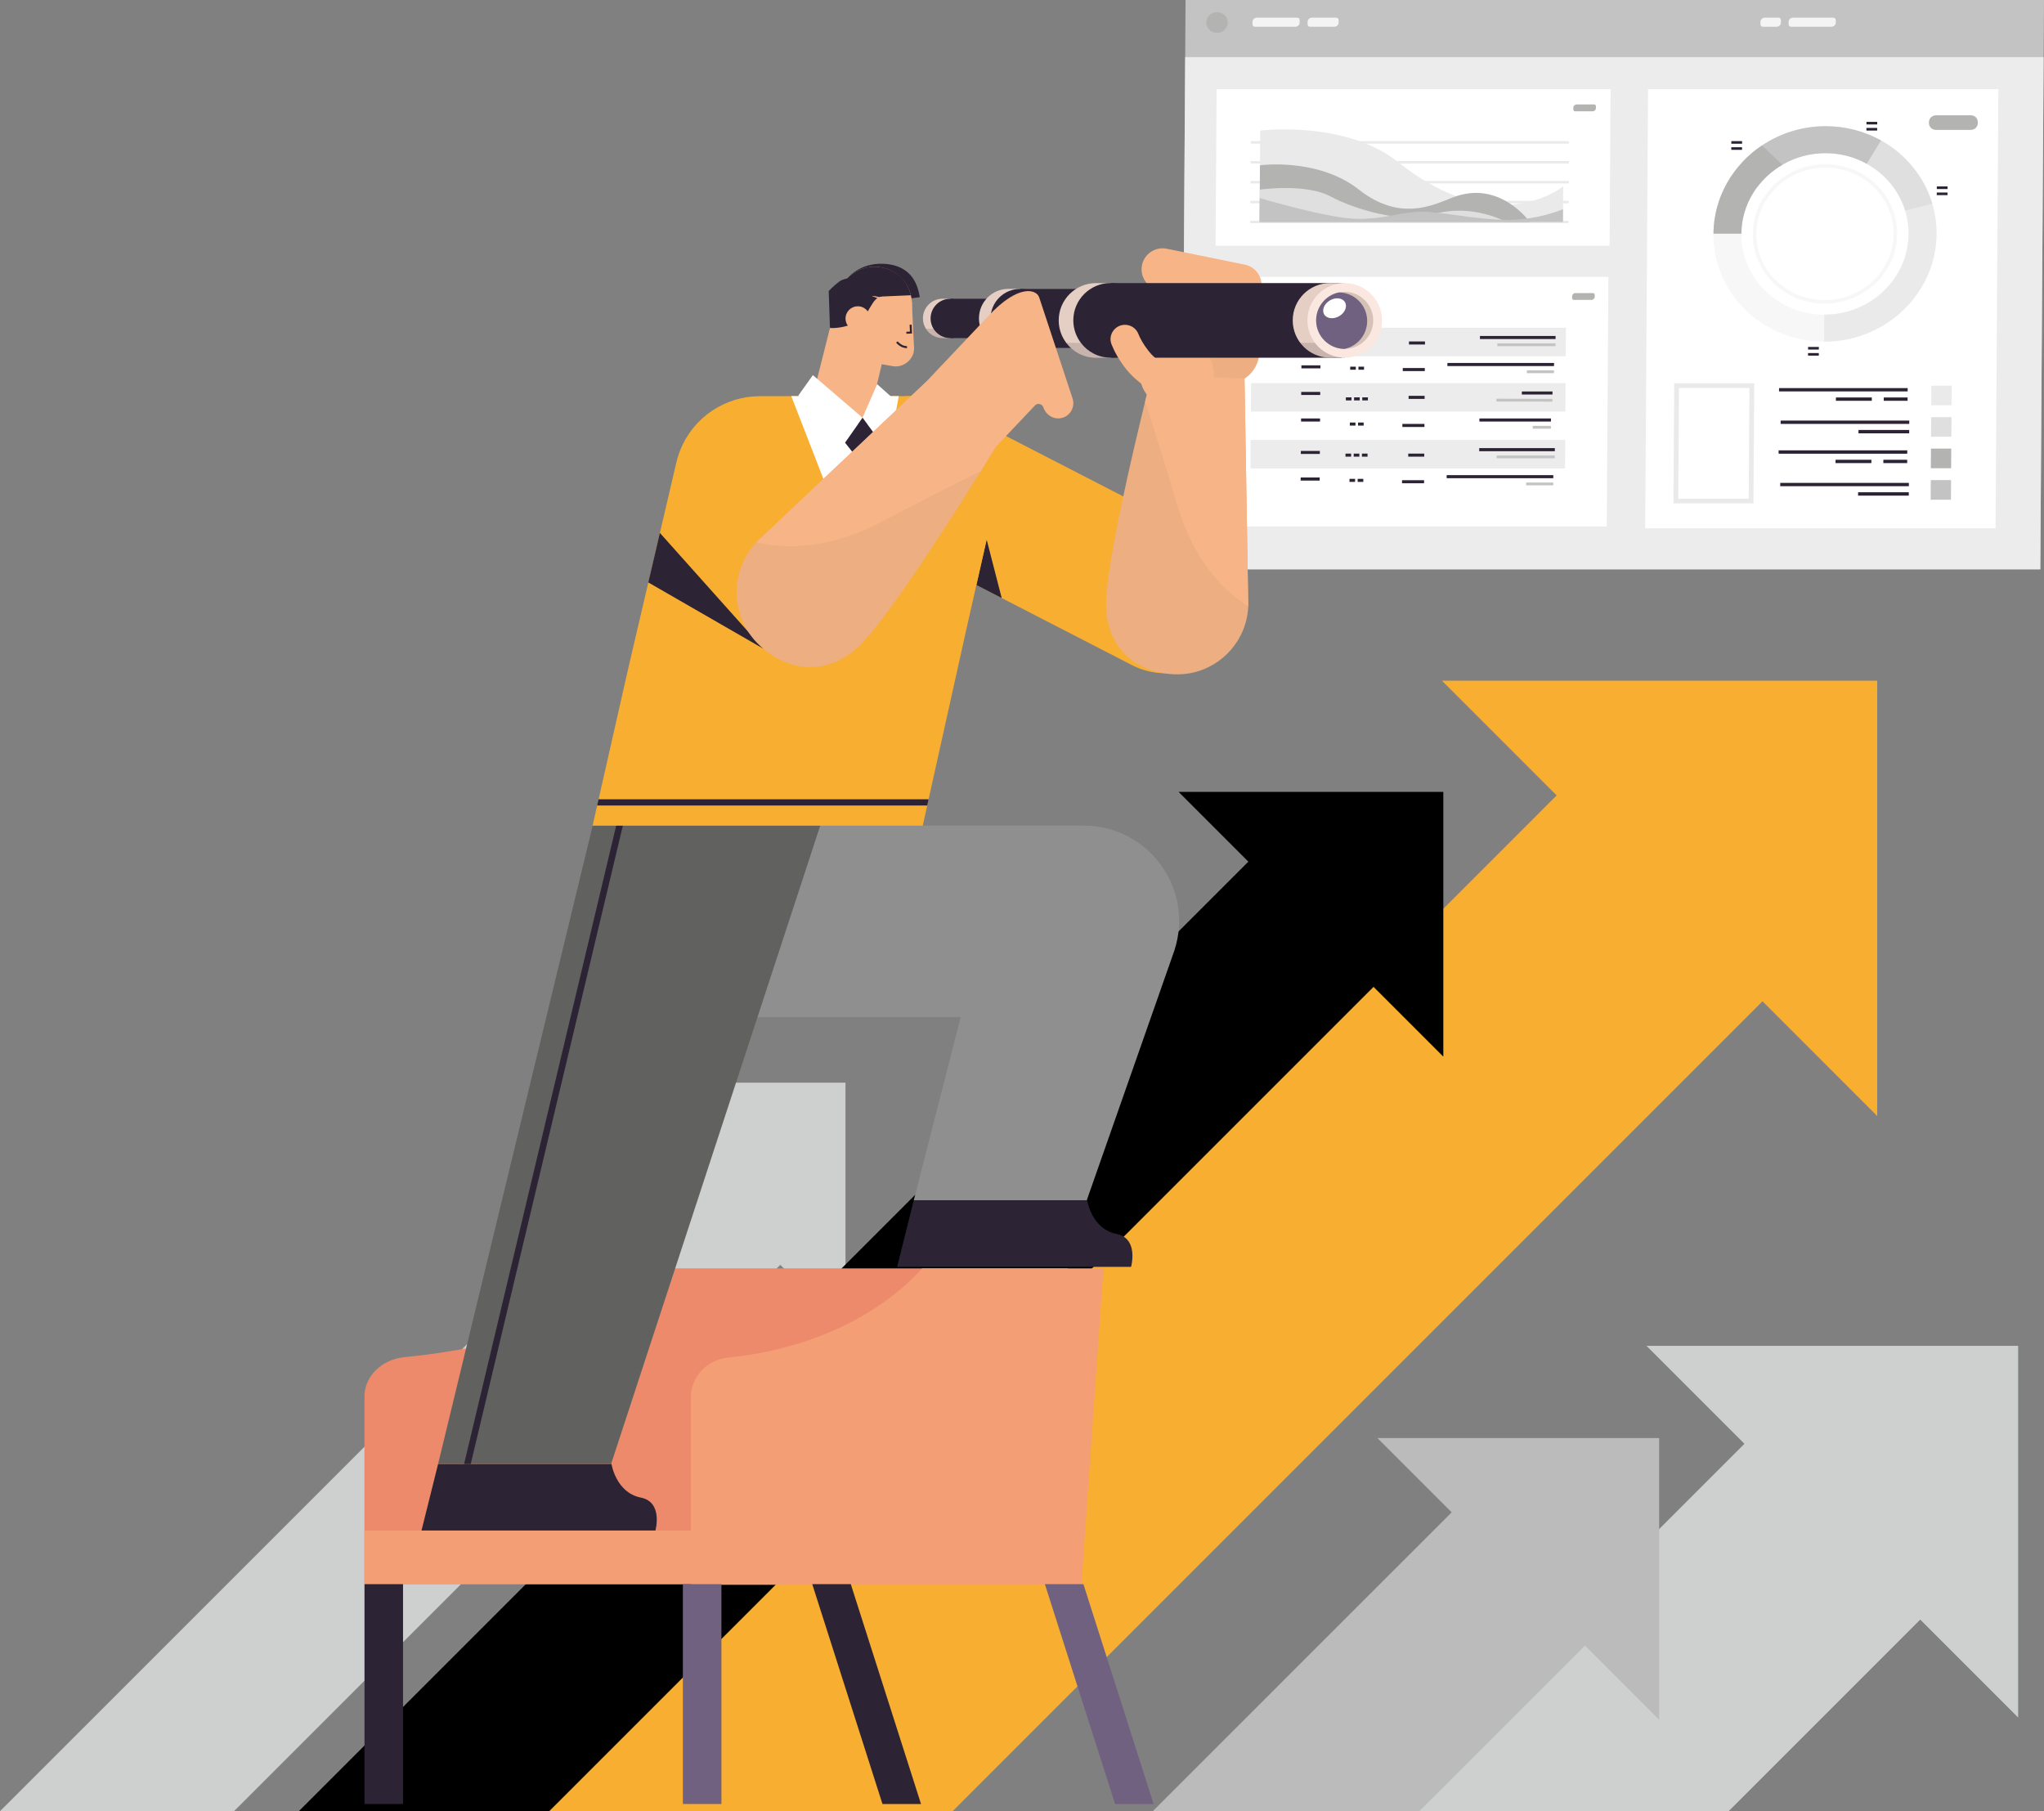 <svg xmlns="http://www.w3.org/2000/svg" viewBox="0 0 459.28 406.97"><rect x="0" y="0" width="459.28" height="406.97" fill="#808080" stroke="none"/><defs><style>.cls-1{fill:#f4f4f4;}.cls-2{fill:#fff;}.cls-3{fill:#fae7e0;}.cls-4{isolation:isolate;}.cls-5,.cls-6{fill:#2c2334;}.cls-7{fill:#f8ae31;}.cls-8{fill:#b3b3b2;}.cls-9{fill:#c4c3c3;}.cls-10{fill:#ec8a6b;}.cls-11{opacity:.4;}.cls-12{fill:#d4d4d4;}.cls-13{fill:#8f8f8f;}.cls-14{fill:#e5cec4;}.cls-15{fill:#eaeaea;}.cls-16{fill:#f39e75;}.cls-6{opacity:.16;}.cls-17{fill:#616160;}.cls-18{fill:#f0f1f1;}.cls-19{fill:#d6c1b7;}.cls-20{fill:#edae81;}.cls-21{fill:#f7b486;}.cls-22{fill:#edecec;}.cls-23{mix-blend-mode:overlay;opacity:.7;}.cls-24{fill:#716180;}.cls-25{fill:#dfdfdf;}</style></defs><g class="cls-4"><g id="Warstwa_2"><g id="Warstwa_1-2"><polygon class="cls-9" points="265.56 127.92 458.45 127.92 459.28 0 266.39 0 265.56 127.92"></polygon><polygon class="cls-22" points="459.19 12.83 266.31 12.83 265.56 127.92 458.45 127.92 459.19 12.83"></polygon><path class="cls-8" d="m271.05,5.06c0,1.29,1.07,2.33,2.4,2.33s2.42-1.04,2.43-2.33c0-1.29-1.07-2.33-2.4-2.33s-2.42,1.04-2.43,2.33Z"></path><polygon class="cls-2" points="369.67 118.7 448.39 118.7 449.03 20.03 370.31 20.03 369.67 118.7"></polygon><g class="cls-11"><path class="cls-15" d="m385,52.52c-.11,13.35,11.04,24.22,24.86,24.25,13.82.02,25.16-10.81,25.27-24.16.11-13.35-11.04-24.22-24.86-24.25-13.82-.02-25.16,10.81-25.27,24.16Zm6.28.01c.08-10,8.58-18.13,18.94-18.11,10.36.02,18.72,8.17,18.63,18.18-.08,10-8.58,18.13-18.94,18.11-10.36-.02-18.72-8.17-18.63-18.18Z"></path></g><path class="cls-15" d="m385,52.51h6.28c.03-3.94,1.37-7.59,3.62-10.56,1.5-1.98,3.4-3.66,5.58-4.93,2.85-1.66,6.18-2.61,9.74-2.6,2.39,0,4.66.44,6.75,1.23.86.32,1.69.71,2.49,1.15,4.12,2.27,7.25,6.02,8.62,10.5.52,1.67.79,3.45.77,5.3-.08,10-8.58,18.13-18.94,18.1l-.05,6.07c13.82.02,25.16-10.81,25.27-24.16.02-2.37-.31-4.65-.96-6.82-1.79-6.06-5.99-11.15-11.53-14.23-.9-.5-1.83-.94-2.79-1.33-2.95-1.2-6.19-1.86-9.59-1.87-5.32-.01-10.28,1.59-14.36,4.33-1.65,1.1-3.16,2.39-4.49,3.83-3.94,4.26-6.36,9.86-6.41,15.99Z"></path><path class="cls-25" d="m416.97,35.65c.86.32,1.69.71,2.49,1.15,4.12,2.27,7.25,6.02,8.62,10.5l6.09-1.51c-1.79-6.06-5.99-11.15-11.53-14.23-.9-.5-1.83-.94-2.79-1.33l-2.89,5.42Z"></path><path class="cls-9" d="m391.41,36.52l3.49,5.43c1.5-1.98,3.4-3.66,5.58-4.93,2.85-1.66,6.18-2.61,9.74-2.6,3.36,0,6.52.87,9.24,2.38l3.19-5.24c-3.64-2.03-7.87-3.19-12.37-3.2-5.32-.01-10.28,1.59-14.36,4.33-1.65,1.1-3.16,2.39-4.49,3.83Z"></path><g class="cls-11"><path class="cls-15" d="m393.85,52.53c-.07,8.63,7.14,15.67,16.08,15.69,8.94.02,16.28-7,16.35-15.63.07-8.63-7.14-15.67-16.08-15.69-8.94-.02-16.28,7-16.35,15.63Zm.8,0c.07-8.21,7.04-14.87,15.54-14.85,8.5.02,15.36,6.7,15.29,14.91-.07,8.21-7.04,14.87-15.54,14.85-8.5-.02-15.36-6.7-15.29-14.91Z"></path></g><path class="cls-8" d="m385,52.51h6.28c.05-6.56,3.74-12.32,9.2-15.49l-4.57-4.33c-6.53,4.36-10.84,11.62-10.9,19.82Z"></path><polygon class="cls-9" points="433.81 112.28 438.37 112.28 438.4 107.88 433.84 107.88 433.81 112.28"></polygon><polygon class="cls-8" points="433.85 105.21 438.41 105.21 438.44 100.8 433.88 100.8 433.85 105.21"></polygon><polygon class="cls-25" points="433.9 98.13 438.46 98.13 438.49 93.73 433.93 93.73 433.9 98.13"></polygon><polygon class="cls-15" points="433.95 91.06 438.5 91.06 438.53 86.66 433.97 86.66 433.95 91.06"></polygon><path class="cls-8" d="m435,29.19h7.82c.87,0,1.58-.68,1.59-1.52v-.25c0-.84-.7-1.52-1.57-1.52h-7.82c-.87,0-1.58.68-1.59,1.52v.25c0,.84.7,1.52,1.57,1.52Z"></path><polygon class="cls-5" points="435.19 42.48 437.61 42.48 437.61 41.89 435.2 41.89 435.19 42.48"></polygon><polygon class="cls-5" points="435.18 43.85 437.6 43.85 437.6 43.26 435.19 43.26 435.18 43.85"></polygon><polygon class="cls-5" points="406.27 78.54 408.68 78.54 408.69 77.96 406.27 77.96 406.27 78.54"></polygon><polygon class="cls-5" points="406.26 79.91 408.68 79.91 408.68 79.33 406.26 79.33 406.26 79.91"></polygon><polygon class="cls-5" points="419.39 27.96 421.8 27.96 421.81 27.38 419.39 27.38 419.39 27.96"></polygon><polygon class="cls-5" points="419.38 29.33 421.79 29.33 421.8 28.75 419.38 28.75 419.38 29.33"></polygon><polygon class="cls-5" points="389.02 32.3 391.44 32.3 391.44 31.71 389.03 31.71 389.02 32.3"></polygon><polygon class="cls-5" points="389.01 33.67 391.43 33.67 391.43 33.08 389.02 33.08 389.01 33.67"></polygon><polygon class="cls-2" points="273.14 55.22 361.67 55.22 361.9 20.03 273.37 20.03 273.14 55.22"></polygon><polygon class="cls-2" points="272.5 118.3 361.03 118.3 361.4 62.22 272.87 62.22 272.5 118.3"></polygon><path class="cls-8" d="m353.92,25.01h3.94c.4,0,.73-.32.74-.71v-.38c0-.27-.15-.45-.4-.45h-3.94c-.4,0-.73.32-.74.71v.38c0,.27.15.45.4.45Z"></path><path class="cls-8" d="m353.65,67.39h3.94c.4,0,.73-.32.74-.71v-.38c0-.27-.15-.45-.4-.45h-3.94c-.4,0-.73.32-.74.71v.38c0,.27.15.45.4.45Z"></path><polygon class="cls-22" points="281.15 80.05 351.82 80.05 351.86 73.65 281.19 73.65 281.15 80.05"></polygon><polygon class="cls-22" points="281.07 92.48 351.74 92.48 351.78 86.08 281.11 86.08 281.07 92.48"></polygon><polygon class="cls-5" points="332.54 76.18 349.53 76.18 349.53 75.49 332.54 75.49 332.54 76.18"></polygon><polygon class="cls-9" points="336.45 77.78 349.52 77.78 349.52 77.15 336.45 77.15 336.45 77.78"></polygon><polygon class="cls-5" points="325.22 82.25 349.18 82.25 349.19 81.56 325.23 81.56 325.22 82.25"></polygon><polygon class="cls-9" points="343.07 83.85 349.17 83.85 349.18 83.22 343.08 83.22 343.07 83.85"></polygon><polygon class="cls-5" points="341.95 88.65 348.84 88.65 348.84 87.96 341.96 87.96 341.95 88.65"></polygon><polygon class="cls-9" points="348.82 90.25 348.83 89.62 336.24 89.59 336.24 90.22 348.82 90.25"></polygon><polygon class="cls-5" points="332.42 94.72 348.49 94.72 348.5 94.03 332.42 94.03 332.42 94.72"></polygon><polygon class="cls-9" points="344.4 96.32 348.48 96.32 348.49 95.69 344.4 95.69 344.4 96.32"></polygon><polygon class="cls-5" points="316.59 77.41 320.19 77.41 320.19 76.72 316.59 76.72 316.59 77.41"></polygon><polygon class="cls-5" points="315.19 83.38 320.15 83.38 320.15 82.7 315.2 82.7 315.19 83.38"></polygon><polygon class="cls-5" points="316.51 89.63 320.11 89.63 320.11 88.94 316.51 88.94 316.51 89.63"></polygon><polygon class="cls-5" points="315.11 95.94 320.07 95.94 320.07 95.25 315.11 95.25 315.11 95.94"></polygon><polygon class="cls-5" points="305.23 83.08 306.49 83.08 306.5 82.39 305.23 82.39 305.23 83.08"></polygon><polygon class="cls-5" points="303.38 83.08 304.65 83.08 304.65 82.39 303.39 82.39 303.38 83.08"></polygon><polygon class="cls-5" points="306.18 77.41 307.44 77.41 307.45 76.72 306.18 76.72 306.18 77.41"></polygon><polygon class="cls-5" points="304.34 77.41 305.6 77.41 305.6 76.72 304.34 76.72 304.34 77.41"></polygon><polygon class="cls-5" points="302.49 77.41 303.76 77.41 303.76 76.72 302.5 76.72 302.49 77.41"></polygon><polygon class="cls-5" points="305.15 95.63 306.41 95.63 306.41 94.94 305.15 94.94 305.15 95.63"></polygon><polygon class="cls-5" points="303.3 95.63 304.57 95.63 304.57 94.94 303.31 94.94 303.3 95.63"></polygon><polygon class="cls-5" points="306.1 89.97 307.36 89.97 307.37 89.28 306.1 89.28 306.1 89.97"></polygon><polygon class="cls-5" points="304.25 89.97 305.52 89.97 305.52 89.28 304.26 89.28 304.25 89.97"></polygon><polygon class="cls-5" points="302.41 89.97 303.67 89.97 303.68 89.28 302.41 89.28 302.41 89.97"></polygon><polygon class="cls-5" points="292.46 76.8 296.73 76.8 296.73 76.11 292.46 76.11 292.46 76.8"></polygon><polygon class="cls-5" points="292.42 82.77 296.69 82.77 296.69 82.09 292.42 82.09 292.42 82.77"></polygon><polygon class="cls-5" points="292.38 88.75 296.65 88.75 296.65 88.06 292.38 88.06 292.38 88.75"></polygon><polygon class="cls-5" points="292.34 94.72 296.61 94.72 296.61 94.03 292.35 94.03 292.34 94.72"></polygon><polygon class="cls-22" points="280.99 105.26 351.66 105.26 351.7 98.85 281.03 98.85 280.99 105.26"></polygon><polygon class="cls-5" points="332.37 101.38 349.36 101.38 349.37 100.69 332.38 100.69 332.37 101.38"></polygon><polygon class="cls-9" points="336.28 102.98 349.35 102.98 349.36 102.35 336.29 102.35 336.28 102.98"></polygon><polygon class="cls-5" points="325.06 107.45 349.02 107.45 349.02 106.76 325.06 106.76 325.06 107.45"></polygon><polygon class="cls-9" points="342.91 109.05 349.01 109.05 349.01 108.42 342.91 108.42 342.91 109.05"></polygon><polygon class="cls-5" points="316.42 102.61 320.02 102.61 320.03 101.92 316.43 101.92 316.42 102.61"></polygon><polygon class="cls-5" points="315.03 108.59 319.98 108.59 319.99 107.9 315.03 107.9 315.03 108.59"></polygon><polygon class="cls-5" points="305.06 108.28 306.33 108.28 306.33 107.59 305.07 107.59 305.06 108.28"></polygon><polygon class="cls-5" points="303.22 108.28 304.48 108.28 304.49 107.59 303.23 107.59 303.22 108.28"></polygon><polygon class="cls-5" points="306.02 102.61 307.28 102.61 307.28 101.92 306.02 101.92 306.02 102.61"></polygon><polygon class="cls-5" points="304.17 102.61 305.44 102.61 305.44 101.92 304.18 101.92 304.17 102.61"></polygon><polygon class="cls-5" points="302.33 102.61 303.59 102.61 303.6 101.92 302.33 101.92 302.33 102.61"></polygon><polygon class="cls-5" points="292.29 102 296.56 102 296.57 101.32 292.3 101.32 292.29 102"></polygon><polygon class="cls-5" points="292.25 107.98 296.52 107.98 296.53 107.29 292.26 107.29 292.25 107.98"></polygon><polygon class="cls-5" points="399.74 87.95 428.64 87.95 428.65 87.2 399.75 87.2 399.74 87.95"></polygon><polygon class="cls-5" points="423.27 90.06 428.63 90.06 428.63 89.31 423.28 89.31 423.27 90.06"></polygon><polygon class="cls-5" points="412.52 90.06 420.59 90.06 420.59 89.31 412.53 89.31 412.52 90.06"></polygon><polygon class="cls-5" points="400.1 95.25 429 95.25 429.01 94.5 400.11 94.5 400.1 95.25"></polygon><polygon class="cls-5" points="417.59 97.37 428.99 97.37 428.99 96.61 417.6 96.61 417.59 97.37"></polygon><polygon class="cls-5" points="399.65 101.95 428.55 101.95 428.56 101.19 399.65 101.19 399.65 101.95"></polygon><polygon class="cls-5" points="423.18 104.06 428.54 104.06 428.54 103.31 423.19 103.31 423.18 104.06"></polygon><polygon class="cls-5" points="412.43 104.06 420.49 104.06 420.5 103.31 412.44 103.31 412.43 104.06"></polygon><polygon class="cls-5" points="400.01 109.25 428.91 109.25 428.92 108.5 400.02 108.5 400.01 109.25"></polygon><polygon class="cls-5" points="417.5 111.36 428.9 111.36 428.9 110.61 417.51 110.61 417.5 111.36"></polygon><path class="cls-1" d="m292.03,5.07c0,.52-.44.94-.98.94h-9.08c-.33,0-.54-.23-.54-.6v-.5c0-.52.45-.94.98-.94h9.08c.33,0,.54.23.54.6v.5Z"></path><path class="cls-1" d="m412.49,5.07c0,.52-.44.94-.98.94h-9.08c-.33,0-.54-.23-.54-.6v-.5c0-.52.45-.94.98-.94h9.08c.33,0,.54.23.54.6v.5Z"></path><path class="cls-1" d="m400.17,5.07c0,.52-.44.94-.98.94h-3.08c-.33,0-.54-.23-.54-.6v-.5c0-.52.45-.94.98-.94h3.08c.33,0,.54.23.54.6v.5Z"></path><path class="cls-1" d="m300.79,5.07c0,.52-.44.94-.98.94h-5.46c-.33,0-.54-.23-.54-.6v-.5c0-.52.45-.94.98-.94h5.46c.33,0,.54.23.54.6v.5Z"></path><path class="cls-15" d="m376.19,86.14h17.98s-.18,26.96-.18,26.96h-17.98s.18-26.96.18-26.96Zm16.9,1.04h-15.83s-.16,24.88-.16,24.88h15.83s.16-24.88.16-24.88Z"></path><polygon class="cls-15" points="281.03 32.29 352.56 32.29 352.56 31.72 281.04 31.72 281.03 32.29"></polygon><polygon class="cls-15" points="281.01 36.75 352.53 36.75 352.54 36.19 281.01 36.19 281.01 36.75"></polygon><polygon class="cls-15" points="280.98 41.22 352.5 41.22 352.51 40.65 280.98 40.65 280.98 41.22"></polygon><polygon class="cls-15" points="280.95 45.68 352.47 45.68 352.48 45.12 280.95 45.12 280.95 45.68"></polygon><polygon class="cls-15" points="280.92 50.15 352.44 50.15 352.45 49.59 280.92 49.59 280.92 50.15"></polygon><path class="cls-15" d="m351.19,49.87l.05-7.99s-14.88,12.31-37.01-5.4c-11.92-9.54-31.06-7.13-31.06-7.13l-.13,20.53h68.15Z"></path><path class="cls-8" d="m283.03,49.87l.08-12.73s13-1.79,22.24,5.47c9.24,7.26,16.6,3.5,21.13,1.74,10.52-4.07,17.25,5.52,17.25,5.52h-60.7Z"></path><path class="cls-25" d="m283.03,49.87l.05-7.26s10.28-1.48,15.91,1.54c5.28,2.83,16.01,6.12,22.76,4.08,9-2.72,16.7,1.65,16.7,1.65h-55.42Z"></path><path class="cls-9" d="m351.19,49.87l.02-2.88s-5.5,2.48-12.68,2.41c-7.17-.07-14.33-1.82-19.01-1.82s-7.94,1.6-14.36,1.6-22.09-4.67-22.09-4.67l-.03,5.36h68.15Z"></path><g class="cls-23"><polygon class="cls-18" points="442.36 353.02 388.41 406.97 309.41 406.97 351.38 365.01 359.63 356.75 402.86 313.52 442.36 353.02"></polygon><polygon class="cls-18" points="453.47 385.92 453.47 302.4 369.96 302.4 453.47 385.92"></polygon><polygon class="cls-12" points="364.38 361.49 356.13 369.75 318.9 406.97 259.02 406.97 326.19 339.81 334.44 331.55 364.38 361.49"></polygon><polygon class="cls-12" points="372.81 386.43 372.81 323.13 309.51 323.13 372.81 386.43"></polygon><polygon class="cls-18" points="182.57 276.96 175.33 284.21 52.57 406.97 0 406.97 149.05 257.93 156.29 250.67 182.57 276.96"></polygon><polygon class="cls-18" points="189.98 298.86 189.98 243.27 134.39 243.27 189.98 298.86"></polygon></g><polygon class="cls-7" points="408.78 212.22 396.03 224.98 214.05 406.97 121.55 406.97 307.7 220.81 362.53 165.97 408.78 212.22"></polygon><polygon class="cls-7" points="421.8 250.76 421.8 152.95 324 152.95 421.8 250.76"></polygon><polygon points="316.39 213.99 308.63 221.74 123.4 406.97 67.14 406.97 280.5 193.61 288.26 185.85 315.46 213.05 316.39 213.99"></polygon><polygon points="324.31 237.42 324.31 177.93 264.82 177.93 324.31 237.42"></polygon><path class="cls-10" d="m239.98,285l-29.55,70.95H81.89v-42.14c0-4.57,3.91-8.41,9.07-8.88,19.4-1.8,48.97-9.29,59.38-19.93h89.64Z"></path><rect class="cls-16" x="81.9" y="343.9" width="80.62" height="12.05"></rect><path class="cls-16" d="m247.94,285l-4.96,71.09h-87.74v-42.18c0-4.57,3.65-8.42,8.46-8.89,18.14-1.8,33.8-9.32,43.5-20.02h40.74Z"></path><rect class="cls-24" x="153.44" y="355.95" width="8.66" height="49.4"></rect><polygon class="cls-24" points="234.78 355.95 250.55 405.35 259.21 405.35 243.44 355.95 234.78 355.95"></polygon><rect class="cls-5" x="81.9" y="355.95" width="8.66" height="49.4"></rect><polygon class="cls-5" points="182.51 355.95 198.29 405.35 206.95 405.35 191.17 355.95 182.51 355.95"></polygon><path class="cls-5" d="m147.27,343.9h-52.56s3.73-14.95,3.73-14.95h38.96s.99,6.44,6.59,7.55c5.07,1.01,3.28,7.4,3.28,7.4Z"></path><rect class="cls-13" x="168.09" y="185.51" width="74.62" height="43.04"></rect><polygon class="cls-17" points="186.99 177.31 137.31 328.95 98.44 328.95 135.16 177.31 186.99 177.31"></polygon><polygon class="cls-5" points="141.91 177.31 105.77 328.95 104.28 328.95 140.41 177.31 141.91 177.31"></polygon><path class="cls-13" d="m205.32,269.7h38.87s19.68-56.1,19.68-56.1c4.54-13.85-5.78-28.09-20.35-28.09h0c-9.89,0-18.49,6.77-20.82,16.38l-17.38,67.81Z"></path><path class="cls-21" d="m277.81,68.72l-17.52-3.57c-2.56-.52-4.21-3.02-3.69-5.57h0c.52-2.56,3.02-4.21,5.57-3.69l17.52,3.57c2.56.52,4.21,3.02,3.69,5.57h0c-.52,2.56-3.02,4.21-5.57,3.69Z"></path><path class="cls-20" d="m261.14,65.66h21.85v13.25c0,4.06-3.3,7.36-7.36,7.36h-14.48v-20.61h0Z"></path><path class="cls-7" d="m276.44,142.42c-4.17,8.04-14.08,11.18-22.12,7.01l-29.24-15.05-2.54-1.31-25.43-13.09c-8.04-4.17-11.18-14.08-7.01-22.12,1.9-3.65,4.97-6.3,8.52-7.7,3.52-1.39,7.49-1.57,11.24-.3.8.26,1.59.6,2.36,1l14.34,7.38,42.87,22.07c8.04,4.17,11.18,14.08,7,22.12Z"></path><polygon class="cls-5" points="219.39 131.45 221.7 121.25 225.08 134.38 219.39 131.45"></polygon><path class="cls-20" d="m258.8,84.23s-.6,2.33-1.5,6.03c-2.76,11.25-8.38,35.17-8.75,44.65-.41,10.34,6.51,16.26,15.33,16.6,1.25.05,2.48-.04,3.66-.27,7.1-1.36,12.59-7.45,12.94-14.98,0-.03,0-.06,0-.09l-.84-51.11-20.84-.83Z"></path><ellipse class="cls-21" cx="264.39" cy="83.94" rx="8.32" ry="7.97"></ellipse><path class="cls-21" d="m258.8,84.23s-.6,2.33-1.5,6.03c1.92,5.86,4.37,13.6,7.17,23.1,3.75,12.73,10.53,19.43,16.01,22.9,0-.03,0-.06,0-.09l-.84-51.11-20.84-.83Z"></path><path class="cls-7" d="m223.63,112.69l-5.03,22.23-1.68,7.45-8.27,37.23-.3,1.4-1.01,4.52h-74.19l1.02-4.52.33-1.4,6.53-28.82,5.69-24.37,5.25-22.48c.69-2.95,2.04-5.6,3.85-7.83,2.4-2.94,5.63-5.12,9.28-6.23.01-.01.03-.02.04-.02,1.71-.52,3.51-.8,5.37-.82.09-.01.17-.01.26-.01h34.08c5.78,0,10.84,2.49,14.33,6.37,4.05,4.49,5.98,10.83,4.47,17.31Z"></path><polygon class="cls-5" points="171.52 145.76 148.27 119.74 145.67 130.87 171.52 145.76"></polygon><polygon class="cls-2" points="194.05 130.87 177.79 89 201.96 89 194.05 130.87"></polygon><polygon class="cls-21" points="194.62 96.71 182.76 88.5 188.21 66.9 201.12 69.16 194.62 96.71"></polygon><path class="cls-5" d="m190.4,62.56s2.73-3.56,8.14-3.29c6.85.34,7.76,5.48,8.14,7.5l-6.71.89-9.57-5.1Z"></path><path class="cls-21" d="m204.91,67.85v.13c.03.6,0,1.21-.11,1.82-.48,2.77-2.26,4.97-4.61,6.12-1.54.75-3.31,1.05-5.13.73-.47-.08-.93-.2-1.37-.36-3.8-1.34-6.19-5.27-5.47-9.38.8-4.58,5.16-7.64,9.73-6.84,2.55.44,4.62,1.98,5.82,4.05.66,1.12,1.05,2.4,1.13,3.74Z"></path><path class="cls-21" d="m205.38,78.09c.03.47-.04.93-.17,1.36-.6,1.85-2.56,3.17-4.56,2.83l-6.53-1.14-.44-4.86-.76-8.51,4.07.03,7.91.05v.13s.48,10.11.48,10.11Z"></path><path class="cls-5" d="m204.68,66.34l-6.39.28c-2.64.08-2.63,4.22-5.86,5.79-2.66,1.3-5,1.34-5.94,1.29l1.72-6.8c.8-4.58,5.16-7.65,9.74-6.85,3.39.59,5.9,2.92,6.73,6.29Z"></path><path class="cls-5" d="m192.93,62.33s-2.97-.08-4.34.93c-1.36,1.01-2.38,2.14-2.38,2.14l.28,8.3,6.43-11.37Z"></path><path class="cls-21" d="m195.46,72.05c-.26,1.5-1.69,2.51-3.19,2.24-1.5-.26-2.51-1.69-2.24-3.19.26-1.5,1.69-2.51,3.19-2.24,1.5.26,2.51,1.69,2.24,3.19Z"></path><polygon class="cls-5" points="203.67 74.99 204.93 74.94 204.84 72.95 204.39 72.97 204.46 74.51 203.65 74.55 203.67 74.99"></polygon><path class="cls-5" d="m203.71,78.22s.07,0,.1,0l-.02-.45s-.05,0-.08,0c-1.15,0-2-1.06-2.01-1.07l-.35.28c.04.05,1,1.24,2.36,1.24Z"></path><path class="cls-14" d="m215.36,71.55c0,.85-.24,1.64-.66,2.32-.28.46-.64.86-1.07,1.18-.03.03-.07.06-.1.08v.83s-1.73,0-1.73,0c-1.59,0-2.99-.84-3.76-2.1-.42-.67-.66-1.47-.66-2.32,0-2.44,1.98-4.42,4.42-4.42h1.73v.83s.07.05.1.08c1.06.81,1.73,2.08,1.73,3.5Z"></path><path class="cls-5" d="m217.94,71.55c0,2.44-1.98,4.42-4.42,4.42s-4.42-1.98-4.42-4.42c0-2.44,1.98-4.42,4.42-4.42s4.42,1.98,4.42,4.42Z"></path><rect class="cls-5" x="213.63" y="67.13" width="15.34" height="8.83"></rect><path class="cls-6" d="m223.52,73.86v2.1h-11.73c-1.59,0-2.99-.84-3.76-2.1h15.49Z"></path><path class="cls-14" d="m231.96,71.54c0,1.28-.36,2.46-.99,3.48-.42.69-.97,1.29-1.61,1.77-.05.04-.1.09-.16.12v1.25h-2.6c-2.38,0-4.48-1.26-5.64-3.15-.63-1.01-.99-2.2-.99-3.48,0-3.66,2.97-6.63,6.64-6.63h2.6s0,1.25,0,1.25c.05.03.1.08.16.12,1.58,1.21,2.6,3.11,2.6,5.25Z"></path><path class="cls-5" d="m235.84,71.55c0,3.66-2.97,6.63-6.63,6.63-3.66,0-6.63-2.97-6.63-6.63,0-3.66,2.97-6.63,6.63-6.63,3.66,0,6.63,2.97,6.63,6.63Z"></path><rect class="cls-5" x="229.36" y="64.93" width="23.02" height="13.24"></rect><path class="cls-6" d="m244.2,75.02v3.15h-17.6c-2.38,0-4.48-1.26-5.64-3.15h23.24Z"></path><path class="cls-14" d="m253.05,71.99c0,1.91-.64,3.66-1.72,5.07-.45.6-.98,1.13-1.57,1.59-.06.05-.13.1-.19.14v1.59h-3.29c-2.73,0-5.15-1.3-6.68-3.32-1.07-1.41-1.71-3.16-1.71-5.07,0-4.63,3.75-8.38,8.39-8.38h3.29v1.59c.07.05.13.09.19.14,2,1.53,3.29,3.93,3.29,6.65Z"></path><path class="cls-5" d="m257.95,71.99c0,1.9-.64,3.66-1.71,5.07-1.49,1.97-3.84,3.26-6.49,3.31-.07,0-.13,0-.19,0-2.73,0-5.15-1.3-6.68-3.32-1.07-1.41-1.71-3.16-1.71-5.07,0-4.63,3.75-8.38,8.39-8.38.07,0,.13,0,.19,0h.03c4.53.11,8.17,3.81,8.17,8.37Z"></path><rect class="cls-5" x="249.75" y="63.61" width="51.72" height="16.76"></rect><path class="cls-14" d="m305.63,71.99c0-2.8-1.38-5.27-3.49-6.79v-1.59s-3.29,0-3.29,0c-4.63,0-8.38,3.75-8.38,8.38,0,4.63,3.75,8.38,8.38,8.38h3.29s0-1.59,0-1.59c2.11-1.52,3.49-3.99,3.49-6.79Z"></path><path class="cls-6" d="m302.15,77.05v3.32s-52.39,0-52.39,0h0-3.48c-2.73,0-5.15-1.3-6.68-3.32h62.56Z"></path><path class="cls-3" d="m310.53,71.99c0,4.63-3.75,8.38-8.38,8.38-4.63,0-8.38-3.75-8.38-8.38,0-4.63,3.75-8.38,8.38-8.38,4.63,0,8.38,3.75,8.38,8.38Z"></path><path class="cls-19" d="m308.56,71.99c0,3.54-2.87,6.41-6.41,6.41h-.04c-3.52-.02-6.38-2.88-6.38-6.41,0-3.09,2.19-5.67,5.09-6.28.43-.09.87-.13,1.32-.13,3.54,0,6.41,2.87,6.41,6.41Z"></path><path class="cls-24" d="m307.2,72.12c0,3.09-2.19,5.67-5.09,6.28-3.52-.02-6.38-2.88-6.38-6.41,0-3.09,2.19-5.67,5.09-6.28,3.53.02,6.38,2.88,6.38,6.41Z"></path><path class="cls-2" d="m302.22,67.9c.57.98-.02,2.39-1.31,3.14-1.29.75-2.81.57-3.38-.41-.57-.98.02-2.39,1.31-3.14,1.29-.75,2.81-.57,3.38.41Z"></path><polygon class="cls-2" points="182.65 84.29 193.81 93.86 189.19 100.45 179.38 88.88 182.65 84.29"></polygon><polygon class="cls-2" points="197.09 86.32 193.81 93.86 198.12 99.69 200.76 89.6 197.09 86.32"></polygon><polygon class="cls-5" points="193.81 93.86 189.88 99.47 193.08 103.51 188.44 116.43 194.05 130.87 197.28 114.56 194.76 103.53 197.64 99.04 193.81 93.86"></polygon><path class="cls-21" d="m266.37,90.94c-.31,0-.62-.04-.93-.14-.33-.1-8.08-2.47-12.33-7.78-1.68-2.11-2.72-4.04-3.35-5.64-.84-2.09.72-4.37,2.97-4.4h0c1.32-.02,2.54.77,3.03,1.99.41,1.03,1.14,2.41,2.41,4.01,2.95,3.69,9.06,5.6,9.12,5.62,1.71.51,2.69,2.32,2.17,4.03-.42,1.4-1.71,2.31-3.1,2.31Z"></path><path class="cls-21" d="m233.49,66.77l7.51,22.75c.63,1.9-.5,3.97-2.51,4.42-1.42.32-2.84-.35-3.63-1.54-.18-.27-.32-.56-.43-.87-.27-.8-1.3-1.04-1.88-.42l-8.62,9.11-.91.96-.31.32-15.56-14.71,2.98-3.15.96-1.02,1.12-1.18s5.83-6.16,6.7-7.08l3.09-3.27c6.88-7.45,10.92-6.02,11.47-4.32Z"></path><path class="cls-20" d="m223.72,100.45s-1.28,2.11-3.35,5.43c-6.29,10.1-19.83,31.38-26.52,38.46-7.3,7.72-16.61,6.88-23.2.65-.94-.88-1.75-1.86-2.43-2.88-4.09-6.19-3.56-14.6,1.72-20.25.02-.02.04-.04.06-.06l38.16-36.05,15.56,14.71Z"></path><path class="cls-21" d="m223.72,100.45s-1.28,2.11-3.35,5.43c-5.68,2.79-13.12,6.55-22.12,11.3-12.04,6.38-21.83,6.2-28.31,4.67.02-.02.04-.04.06-.06l38.16-36.05,15.56,14.71Z"></path><polygon class="cls-5" points="208.65 179.6 208.35 180.99 134.17 180.99 134.49 179.6 208.65 179.6"></polygon><path class="cls-5" d="m254.15,284.65h-52.56s3.73-14.95,3.73-14.95h38.96s.99,6.44,6.59,7.55c5.07,1.01,3.28,7.4,3.28,7.4Z"></path><path class="cls-21" d="m200.57,69.88s-1.22-2.05-2.96-2.72l-1.74-.67s1.29-.03,2.91.72c1.62.75,2.45,2.42,2.45,2.42l-.66.25Z"></path><path class="cls-21" d="m198.55,67.49s.58-.66,2.9-.21c2.18.43,2.7,1.84,2.7,1.84,0,0-4.01,1.31-4.06,1.33-.05.02-.32-1.39-.32-1.39l-1.22-1.57Z"></path></g></g></g></svg>